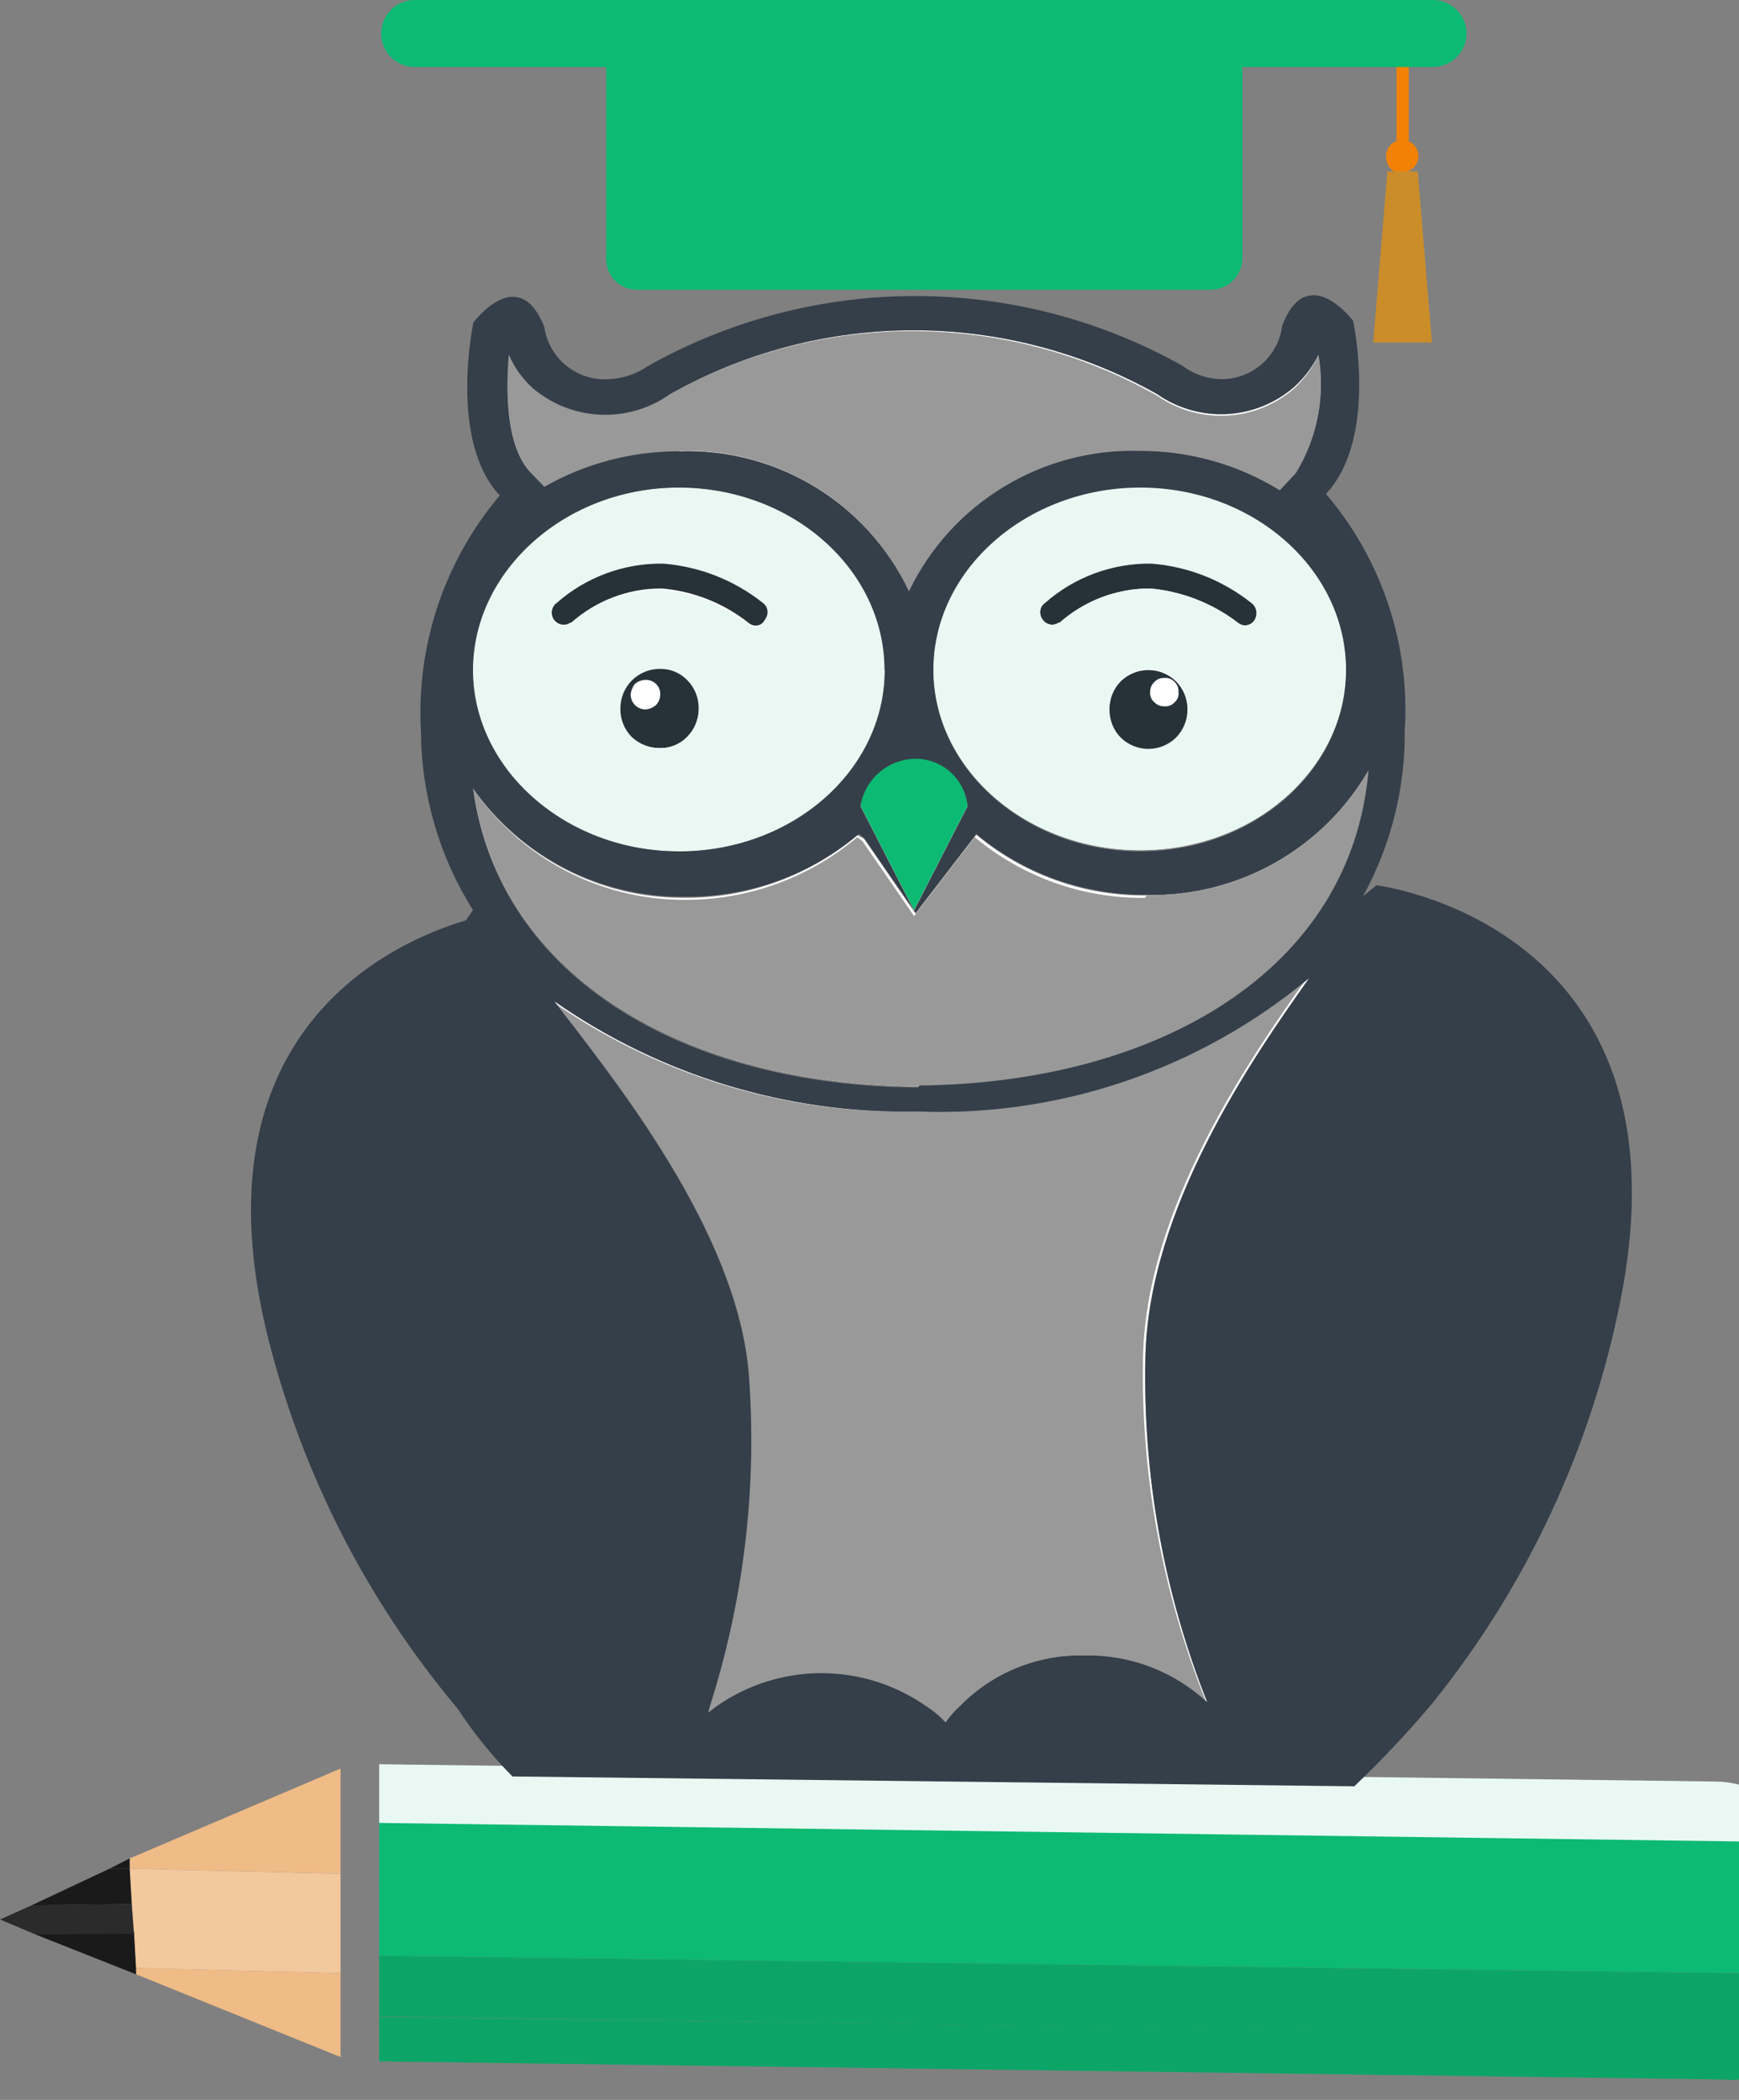 <svg width="53" height="64" viewBox="0 0 53 64" fill="none" xmlns="http://www.w3.org/2000/svg">
<rect x="0" y="0" width="53" height="64" fill="#808080" stroke="none"/>
<path fill-rule="evenodd" clip-rule="evenodd" d="M26.127 25.454C24.654 26.7 22.783 27.378 20.854 27.364C19.59 27.372 18.343 27.072 17.222 26.49C16.1 25.909 15.137 25.062 14.415 24.025C15.244 29.827 21.022 33.071 28.025 33.106C35.233 33.106 41.239 29.647 41.708 23.496C41.023 24.676 40.034 25.65 38.845 26.318C37.655 26.986 36.309 27.322 34.945 27.292C33.05 27.313 31.21 26.657 29.755 25.442L27.905 27.845L26.332 25.562L26.127 25.454Z" fill="white"/>
<path fill-rule="evenodd" clip-rule="evenodd" d="M29.491 24.554L27.857 27.737L26.224 24.554C26.288 24.143 26.498 23.77 26.816 23.503C27.134 23.235 27.538 23.092 27.953 23.1C28.343 23.113 28.714 23.268 28.997 23.536C29.281 23.804 29.456 24.166 29.491 24.554Z" fill="white"/>
<path fill-rule="evenodd" clip-rule="evenodd" d="M34.753 25.911C31.293 25.911 28.446 23.437 28.446 20.385C28.446 17.334 31.293 14.823 34.753 14.823C38.213 14.823 41.024 17.322 41.024 20.385C41.024 23.449 38.201 25.911 34.753 25.911Z" fill="white"/>
<path fill-rule="evenodd" clip-rule="evenodd" d="M16.181 14.415C15.412 13.61 15.412 11.916 15.508 10.811C15.676 11.2 15.926 11.549 16.241 11.832C16.819 12.322 17.544 12.606 18.301 12.638C19.058 12.671 19.804 12.451 20.422 12.012C22.688 10.737 25.245 10.066 27.846 10.066C30.446 10.066 33.003 10.737 35.269 12.012C35.889 12.445 36.636 12.658 37.391 12.619C38.146 12.58 38.866 12.29 39.438 11.796C39.745 11.517 39.998 11.183 40.183 10.811C40.4 12.056 40.156 13.336 39.498 14.415L39.005 14.943C37.727 14.156 36.254 13.74 34.753 13.742C33.29 13.697 31.845 14.076 30.593 14.835C29.342 15.595 28.337 16.7 27.701 18.018C27.077 16.702 26.081 15.598 24.837 14.84C23.593 14.082 22.154 13.705 20.698 13.754C19.258 13.75 17.841 14.123 16.59 14.835L16.181 14.415Z" fill="white"/>
<path fill-rule="evenodd" clip-rule="evenodd" d="M20.698 25.912C17.238 25.912 14.415 23.437 14.415 20.422C14.415 17.407 17.226 14.86 20.686 14.86C24.145 14.86 26.956 17.358 26.956 20.422C26.956 23.485 24.145 25.948 20.686 25.948L20.698 25.912Z" fill="white"/>
<path fill-rule="evenodd" clip-rule="evenodd" d="M22.824 41.912C22.488 37.551 18.716 32.89 16.89 30.512C20.111 32.765 23.962 33.942 27.893 33.875C32.264 34.056 36.546 32.604 39.906 29.803C38.152 32.278 35.005 36.818 34.909 41.359C34.826 44.958 35.467 48.536 36.795 51.882C35.778 50.937 34.434 50.425 33.047 50.453C32.342 50.437 31.641 50.566 30.988 50.833C30.334 51.099 29.743 51.498 29.251 52.002C29.088 52.149 28.943 52.315 28.818 52.495C28.644 52.306 28.446 52.141 28.23 52.002C27.294 51.345 26.178 50.993 25.034 50.993C23.891 50.993 22.775 51.345 21.839 52.002C21.748 52.058 21.664 52.122 21.587 52.195C21.595 52.128 21.616 52.063 21.647 52.002C22.682 48.745 23.081 45.32 22.824 41.912Z" fill="white"/>
<path fill-rule="evenodd" clip-rule="evenodd" d="M17.395 18.968C17.357 18.996 17.314 19.017 17.268 19.029C17.222 19.04 17.175 19.043 17.128 19.036C17.081 19.029 17.036 19.014 16.995 18.989C16.954 18.965 16.919 18.933 16.89 18.896C16.862 18.859 16.842 18.817 16.83 18.772C16.819 18.727 16.816 18.68 16.823 18.634C16.83 18.588 16.846 18.544 16.869 18.505C16.893 18.465 16.925 18.43 16.963 18.403C17.857 17.614 19.013 17.186 20.206 17.202C21.32 17.289 22.383 17.707 23.257 18.403C23.294 18.431 23.324 18.466 23.347 18.507C23.37 18.547 23.385 18.591 23.39 18.637C23.396 18.683 23.392 18.729 23.38 18.774C23.367 18.818 23.346 18.86 23.317 18.896C23.294 18.938 23.263 18.975 23.224 19.003C23.185 19.032 23.141 19.051 23.094 19.06C23.047 19.07 22.998 19.068 22.952 19.056C22.905 19.044 22.862 19.022 22.825 18.992C22.063 18.386 21.14 18.018 20.17 17.935C19.145 17.929 18.156 18.306 17.395 18.992V18.968Z" fill="#263238"/>
<path fill-rule="evenodd" clip-rule="evenodd" d="M32.279 18.968C32.242 18.996 32.199 19.016 32.155 19.028C32.11 19.039 32.063 19.042 32.017 19.035C31.971 19.029 31.927 19.013 31.887 18.989C31.848 18.965 31.813 18.933 31.786 18.896C31.756 18.86 31.733 18.819 31.72 18.774C31.706 18.73 31.702 18.683 31.708 18.636C31.713 18.59 31.728 18.545 31.752 18.505C31.776 18.465 31.808 18.43 31.846 18.403C32.741 17.614 33.897 17.186 35.089 17.202C36.204 17.289 37.266 17.707 38.141 18.403C38.215 18.459 38.266 18.54 38.284 18.631C38.302 18.722 38.285 18.816 38.237 18.896C38.213 18.936 38.18 18.971 38.141 18.999C38.103 19.026 38.059 19.045 38.012 19.054C37.965 19.063 37.918 19.062 37.871 19.052C37.825 19.041 37.782 19.02 37.744 18.992C36.966 18.391 36.032 18.024 35.053 17.935C34.03 17.933 33.042 18.31 32.279 18.992V18.968Z" fill="#263238"/>
<path fill-rule="evenodd" clip-rule="evenodd" d="M34.993 20.422C35.306 20.42 35.608 20.541 35.834 20.758C35.946 20.87 36.036 21.003 36.097 21.149C36.158 21.295 36.189 21.452 36.189 21.611C36.189 21.77 36.158 21.927 36.097 22.073C36.036 22.219 35.946 22.352 35.834 22.464C35.608 22.681 35.306 22.802 34.993 22.8C34.684 22.799 34.387 22.678 34.164 22.464C34.051 22.35 33.962 22.215 33.902 22.067C33.843 21.918 33.813 21.759 33.816 21.599C33.817 21.284 33.942 20.982 34.164 20.758C34.387 20.543 34.684 20.423 34.993 20.422Z" fill="#263238"/>
<path fill-rule="evenodd" clip-rule="evenodd" d="M20.109 20.422C20.263 20.419 20.416 20.447 20.558 20.505C20.701 20.562 20.83 20.649 20.938 20.759C21.051 20.87 21.14 21.003 21.201 21.149C21.262 21.296 21.294 21.453 21.294 21.611C21.294 21.77 21.262 21.927 21.201 22.073C21.14 22.22 21.051 22.353 20.938 22.464C20.83 22.574 20.701 22.66 20.558 22.718C20.416 22.776 20.263 22.804 20.109 22.801C19.796 22.802 19.494 22.682 19.268 22.464C19.158 22.35 19.071 22.214 19.013 22.066C18.956 21.917 18.928 21.759 18.932 21.599C18.932 21.281 19.059 20.975 19.284 20.75C19.509 20.525 19.815 20.398 20.133 20.398L20.109 20.422Z" fill="#263238"/>
<path fill-rule="evenodd" clip-rule="evenodd" d="M21.19 56.7C21.46 56.273 21.704 55.832 21.923 55.378C21.991 55.845 22.151 56.294 22.392 56.7H21.19Z" fill="#263238"/>
<path fill-rule="evenodd" clip-rule="evenodd" d="M53 55.931L11.557 55.378V57.42L53 57.973V55.931Z" fill="#0CBA73"/>
<path fill-rule="evenodd" clip-rule="evenodd" d="M53 62.022L11.557 61.469V62.826L52.604 63.379C52.735 63.398 52.869 63.398 53 63.379V62.022Z" fill="#0DA567"/>
<path fill-rule="evenodd" clip-rule="evenodd" d="M11.557 55.558L53 56.123V54.393C52.769 54.331 52.531 54.299 52.292 54.297L11.557 53.769V55.558Z" fill="#E9F8F3"/>
<path fill-rule="evenodd" clip-rule="evenodd" d="M53 60.136L11.557 59.607V61.457L53 62.046V60.136Z" fill="#0DA567"/>
<path fill-rule="evenodd" clip-rule="evenodd" d="M11.557 59.607L53 60.135V57.781L11.557 57.264V59.607Z" fill="#0CBA73"/>
<path fill-rule="evenodd" clip-rule="evenodd" d="M3.952 56.952L10.379 57.108V53.901L3.952 56.64V56.952Z" fill="#EFBB86"/>
<path fill-rule="evenodd" clip-rule="evenodd" d="M10.379 60.135L4.145 59.979V60.171L10.379 62.694V60.135Z" fill="#EFBB86"/>
<path fill-rule="evenodd" clip-rule="evenodd" d="M10.379 57.109L3.952 56.952L4.144 59.98L10.379 60.136V57.109Z" fill="#F2C89D"/>
<path fill-rule="evenodd" clip-rule="evenodd" d="M4.084 58.874L1.081 58.958L4.144 60.171V59.979L4.084 58.874Z" fill="#1A1A1A"/>
<path fill-rule="evenodd" clip-rule="evenodd" d="M1.081 58.958L4.084 58.934L4.012 58.033L0.961 58.069L0 58.501L1.081 58.958Z" fill="#2B2B2B"/>
<path fill-rule="evenodd" clip-rule="evenodd" d="M3.339 56.953H3.952V56.64L3.339 56.953Z" fill="#1A1A1A"/>
<path fill-rule="evenodd" clip-rule="evenodd" d="M0.961 58.07L4.012 58.033L3.952 56.952H3.339L0.961 58.07Z" fill="#1A1A1A"/>
<path fill-rule="evenodd" clip-rule="evenodd" d="M20.698 13.743C22.155 13.694 23.595 14.074 24.839 14.834C26.084 15.594 27.079 16.701 27.701 18.019C28.339 16.703 29.344 15.6 30.596 14.843C31.847 14.086 33.291 13.708 34.753 13.755C36.254 13.752 37.727 14.168 39.005 14.956L39.498 14.428C40.156 13.349 40.4 12.068 40.183 10.824C40.002 11.209 39.749 11.555 39.438 11.845C38.866 12.339 38.146 12.629 37.391 12.668C36.636 12.707 35.889 12.493 35.269 12.061C33.007 10.778 30.453 10.1 27.852 10.091C25.251 10.083 22.692 10.745 20.422 12.013C19.8 12.446 19.051 12.661 18.294 12.621C17.537 12.582 16.815 12.292 16.241 11.797C15.93 11.524 15.681 11.188 15.508 10.812C15.412 11.893 15.412 13.587 16.181 14.415L16.59 14.848C17.841 14.136 19.258 13.763 20.698 13.767V13.743Z" fill="#999999"/>
<path fill-rule="evenodd" clip-rule="evenodd" d="M26.968 20.422C26.968 17.358 24.157 14.86 20.698 14.86C17.238 14.86 14.415 17.323 14.415 20.422C14.415 23.521 17.226 25.948 20.686 25.948C24.145 25.948 26.956 23.473 26.956 20.422H26.968ZM17.358 19.004C17.282 19.062 17.186 19.086 17.091 19.073C16.996 19.059 16.911 19.009 16.854 18.932C16.826 18.895 16.805 18.853 16.794 18.808C16.782 18.763 16.779 18.717 16.786 18.671C16.793 18.625 16.809 18.581 16.833 18.541C16.857 18.501 16.888 18.467 16.926 18.44C17.82 17.651 18.976 17.222 20.169 17.238C21.283 17.325 22.346 17.744 23.22 18.44C23.257 18.468 23.288 18.503 23.31 18.543C23.333 18.583 23.348 18.628 23.353 18.673C23.359 18.719 23.355 18.766 23.343 18.81C23.33 18.855 23.309 18.896 23.28 18.932C23.258 18.974 23.226 19.011 23.187 19.04C23.148 19.068 23.104 19.088 23.057 19.097C23.01 19.106 22.961 19.105 22.915 19.093C22.868 19.081 22.825 19.059 22.788 19.028C22.026 18.422 21.103 18.055 20.133 17.971C19.109 17.965 18.119 18.342 17.358 19.028V19.004ZM20.109 20.422C20.263 20.418 20.416 20.447 20.558 20.504C20.701 20.562 20.83 20.648 20.938 20.758C21.05 20.87 21.14 21.003 21.201 21.149C21.262 21.295 21.293 21.452 21.293 21.611C21.293 21.77 21.262 21.927 21.201 22.073C21.14 22.219 21.05 22.352 20.938 22.464C20.83 22.573 20.701 22.66 20.558 22.718C20.416 22.776 20.263 22.804 20.109 22.8C19.796 22.802 19.494 22.681 19.268 22.464C19.157 22.349 19.071 22.214 19.013 22.065C18.955 21.917 18.928 21.758 18.932 21.599C18.932 21.28 19.058 20.975 19.284 20.75C19.509 20.524 19.814 20.398 20.133 20.398L20.109 20.422Z" fill="#E9F8F3"/>
<path fill-rule="evenodd" clip-rule="evenodd" d="M34.753 14.823C31.293 14.823 28.446 17.322 28.446 20.385C28.446 23.449 31.293 25.911 34.753 25.911C38.213 25.911 41.024 23.437 41.024 20.385C41.024 17.334 38.201 14.823 34.753 14.823ZM34.993 22.764C34.684 22.763 34.387 22.642 34.164 22.427C34.051 22.314 33.963 22.179 33.903 22.03C33.843 21.882 33.813 21.723 33.816 21.563C33.817 21.247 33.942 20.945 34.164 20.722C34.387 20.507 34.684 20.387 34.993 20.385C35.307 20.384 35.608 20.504 35.834 20.722C35.947 20.833 36.036 20.966 36.097 21.113C36.158 21.259 36.189 21.416 36.189 21.575C36.189 21.733 36.158 21.89 36.097 22.037C36.036 22.183 35.947 22.316 35.834 22.427C35.608 22.645 35.307 22.766 34.993 22.764ZM32.278 18.968C32.241 18.996 32.199 19.016 32.154 19.028C32.109 19.04 32.063 19.042 32.017 19.035C31.971 19.029 31.927 19.013 31.887 18.989C31.848 18.965 31.813 18.933 31.786 18.896C31.756 18.86 31.733 18.819 31.719 18.774C31.706 18.73 31.702 18.683 31.707 18.636C31.713 18.59 31.728 18.545 31.752 18.505C31.776 18.465 31.808 18.43 31.846 18.403C32.74 17.614 33.897 17.186 35.089 17.202C36.203 17.289 37.266 17.707 38.141 18.403C38.215 18.459 38.266 18.54 38.284 18.631C38.302 18.722 38.285 18.817 38.237 18.896C38.212 18.936 38.18 18.972 38.141 18.999C38.102 19.026 38.058 19.045 38.012 19.054C37.965 19.063 37.917 19.062 37.871 19.052C37.825 19.041 37.782 19.02 37.744 18.992C36.966 18.391 36.032 18.024 35.053 17.935C34.03 17.933 33.042 18.31 32.278 18.992V18.968Z" fill="#E9F8F3"/>
<path fill-rule="evenodd" clip-rule="evenodd" d="M34.897 27.364C33.002 27.385 31.162 26.729 29.707 25.515L27.857 27.917L26.284 25.635L26.127 25.515C24.654 26.76 22.783 27.438 20.854 27.424C19.585 27.426 18.335 27.116 17.212 26.524C16.09 25.931 15.13 25.073 14.415 24.025C15.244 29.827 21.022 33.071 28.025 33.106C35.233 33.106 41.239 29.647 41.708 23.496C41.023 24.676 40.034 25.65 38.845 26.318C37.655 26.986 36.309 27.322 34.945 27.292L34.897 27.364Z" fill="#999999"/>
<path fill-rule="evenodd" clip-rule="evenodd" d="M39.87 29.803C36.51 32.604 32.228 34.056 27.857 33.875C23.914 33.95 20.049 32.772 16.817 30.512C18.643 32.914 22.415 37.551 22.752 41.912C23.029 45.328 22.646 48.767 21.622 52.038L21.562 52.231L21.815 52.038C22.751 51.382 23.866 51.029 25.01 51.029C26.154 51.029 27.269 51.382 28.205 52.038C28.422 52.177 28.62 52.342 28.794 52.531C28.919 52.351 29.064 52.185 29.227 52.038C29.719 51.524 30.312 51.117 30.97 50.845C31.628 50.572 32.335 50.438 33.047 50.453C34.42 50.431 35.749 50.938 36.758 51.87C35.42 48.531 34.767 44.956 34.836 41.359C34.932 36.818 38.08 32.278 39.834 29.803H39.87Z" fill="#999999"/>
<path fill-rule="evenodd" clip-rule="evenodd" d="M20.938 22.428C21.05 22.316 21.14 22.183 21.201 22.037C21.262 21.89 21.293 21.733 21.293 21.575C21.293 21.416 21.262 21.259 21.201 21.113C21.14 20.966 21.05 20.834 20.938 20.722C20.83 20.612 20.701 20.526 20.558 20.468C20.416 20.41 20.263 20.382 20.109 20.386C19.79 20.386 19.485 20.512 19.259 20.737C19.034 20.963 18.908 21.268 18.908 21.587C18.904 21.746 18.931 21.905 18.989 22.053C19.047 22.201 19.133 22.337 19.244 22.452C19.47 22.669 19.771 22.79 20.085 22.788C20.239 22.791 20.392 22.763 20.534 22.706C20.677 22.648 20.806 22.561 20.914 22.452L20.938 22.428Z" fill="#263238"/>
<path fill-rule="evenodd" clip-rule="evenodd" d="M20.17 17.911C21.14 17.995 22.063 18.363 22.825 18.968C22.862 18.999 22.905 19.021 22.952 19.033C22.998 19.045 23.047 19.046 23.094 19.037C23.141 19.027 23.185 19.008 23.224 18.98C23.263 18.951 23.294 18.914 23.317 18.872C23.346 18.836 23.367 18.794 23.38 18.75C23.392 18.706 23.396 18.659 23.39 18.613C23.385 18.567 23.37 18.523 23.347 18.483C23.324 18.443 23.294 18.408 23.257 18.38C22.383 17.683 21.32 17.265 20.206 17.178C19.013 17.162 17.857 17.59 16.963 18.38C16.925 18.407 16.893 18.441 16.869 18.481C16.846 18.521 16.83 18.565 16.823 18.611C16.816 18.657 16.819 18.703 16.83 18.748C16.842 18.793 16.862 18.835 16.89 18.872C16.919 18.91 16.954 18.942 16.995 18.966C17.036 18.99 17.081 19.006 17.128 19.013C17.175 19.019 17.222 19.017 17.268 19.005C17.314 18.993 17.357 18.973 17.395 18.944C18.156 18.258 19.145 17.881 20.17 17.887V17.911Z" fill="#263238"/>
<path fill-rule="evenodd" clip-rule="evenodd" d="M27.953 23.1C27.538 23.092 27.134 23.235 26.816 23.503C26.498 23.77 26.288 24.143 26.224 24.554L27.857 27.737L29.491 24.554C29.456 24.166 29.281 23.804 28.997 23.536C28.714 23.268 28.343 23.113 27.953 23.1Z" fill="#0CBA73"/>
<path fill-rule="evenodd" clip-rule="evenodd" d="M33.816 21.622C33.813 21.782 33.843 21.941 33.902 22.09C33.962 22.238 34.051 22.374 34.164 22.487C34.387 22.702 34.684 22.822 34.993 22.824C35.306 22.826 35.608 22.705 35.834 22.487C35.946 22.376 36.036 22.243 36.097 22.096C36.158 21.95 36.189 21.793 36.189 21.634C36.189 21.476 36.158 21.319 36.097 21.172C36.036 21.026 35.946 20.893 35.834 20.781C35.608 20.564 35.306 20.443 34.993 20.445C34.684 20.446 34.387 20.567 34.164 20.781C33.942 21.005 33.817 21.307 33.816 21.622Z" fill="#263238"/>
<path fill-rule="evenodd" clip-rule="evenodd" d="M35.053 17.911C36.032 18.001 36.966 18.367 37.744 18.968C37.782 18.997 37.825 19.017 37.871 19.028C37.918 19.039 37.965 19.04 38.012 19.03C38.059 19.021 38.103 19.003 38.141 18.975C38.18 18.948 38.213 18.913 38.237 18.872C38.285 18.793 38.302 18.698 38.284 18.607C38.266 18.516 38.215 18.435 38.141 18.38C37.266 17.683 36.204 17.265 35.089 17.178C33.897 17.162 32.741 17.59 31.846 18.38C31.808 18.407 31.776 18.441 31.752 18.482C31.728 18.522 31.713 18.566 31.708 18.613C31.702 18.659 31.706 18.706 31.72 18.751C31.733 18.795 31.756 18.837 31.786 18.872C31.813 18.91 31.848 18.941 31.887 18.965C31.927 18.989 31.971 19.005 32.017 19.012C32.063 19.018 32.11 19.016 32.155 19.004C32.199 18.993 32.242 18.972 32.279 18.944C33.042 18.262 34.03 17.886 35.053 17.887V17.911Z" fill="#263238"/>
<path fill-rule="evenodd" clip-rule="evenodd" d="M21.623 52.039C22.671 48.772 23.079 45.334 22.824 41.913C22.488 37.552 18.716 32.891 16.89 30.512C20.112 32.766 23.963 33.943 27.894 33.876C32.265 34.057 36.547 32.605 39.907 29.804C38.153 32.278 35.005 36.819 34.909 41.36C34.826 44.959 35.468 48.537 36.795 51.883C35.779 50.938 34.435 50.425 33.047 50.454C32.342 50.438 31.641 50.567 30.988 50.834C30.335 51.1 29.744 51.498 29.251 52.003C29.088 52.15 28.943 52.315 28.819 52.496C28.645 52.307 28.447 52.141 28.23 52.003C27.294 51.346 26.178 50.994 25.035 50.994C23.891 50.994 22.775 51.346 21.839 52.003L21.587 52.195L21.623 52.039ZM41.276 54.442C42.124 53.634 42.926 52.78 43.678 51.883C46.539 48.322 48.497 44.123 49.385 39.642C51.679 28.158 41.949 26.981 41.949 26.981L41.54 27.317C42.391 25.768 42.829 24.027 42.813 22.26C42.976 19.637 42.115 17.053 40.411 15.052C42.009 13.358 41.24 9.779 41.24 9.779C41.24 9.779 40.651 8.998 40.039 8.998C39.69 8.998 39.354 9.214 39.078 9.923C39.022 10.372 38.805 10.786 38.467 11.086C38.128 11.387 37.692 11.554 37.24 11.556C36.806 11.552 36.385 11.409 36.038 11.148C33.553 9.754 30.75 9.022 27.9 9.022C25.05 9.022 22.247 9.754 19.761 11.148C19.408 11.396 18.991 11.538 18.56 11.556C18.092 11.589 17.63 11.443 17.264 11.149C16.899 10.855 16.658 10.435 16.59 9.971C16.314 9.262 15.965 9.046 15.629 9.046C15.016 9.046 14.428 9.827 14.428 9.827C14.428 9.827 13.659 13.431 15.232 15.1C13.538 17.106 12.678 19.686 12.83 22.308C12.842 24.23 13.392 26.111 14.415 27.738L14.199 28.05C12.001 28.699 5.79 31.413 8.193 40.867C9.244 44.988 11.211 48.819 13.947 52.075C14.434 52.818 14.993 53.51 15.617 54.142L41.276 54.442ZM27.978 33.143C20.974 33.107 15.196 29.864 14.415 24.026C15.146 25.063 16.118 25.907 17.249 26.482C18.38 27.058 19.634 27.349 20.902 27.329C22.832 27.342 24.702 26.665 26.176 25.419L26.332 25.539L27.906 27.822L29.756 25.419C31.21 26.634 33.05 27.289 34.945 27.269C36.309 27.299 37.656 26.962 38.845 26.295C40.035 25.627 41.023 24.653 41.708 23.473C41.192 29.588 35.258 33.011 28.026 33.083L27.978 33.143ZM26.969 20.422C26.969 23.473 24.158 25.948 20.698 25.948C17.238 25.948 14.415 23.437 14.415 20.422C14.415 17.407 17.227 14.86 20.686 14.86C24.146 14.86 26.957 17.359 26.957 20.422H26.969ZM28.446 20.422C28.446 17.359 31.293 14.86 34.753 14.86C38.213 14.86 41.024 17.359 41.024 20.422C41.024 23.485 38.201 25.948 34.753 25.948C31.305 25.948 28.446 23.473 28.446 20.422ZM16.181 14.415C15.413 13.611 15.413 11.917 15.509 10.812C15.676 11.201 15.926 11.549 16.241 11.833C16.819 12.323 17.544 12.606 18.301 12.639C19.058 12.672 19.804 12.451 20.422 12.013C22.688 10.737 25.245 10.067 27.846 10.067C30.446 10.067 33.003 10.737 35.27 12.013C35.889 12.445 36.636 12.659 37.391 12.62C38.146 12.581 38.866 12.291 39.438 11.797C39.745 11.518 39.998 11.184 40.183 10.812C40.4 12.056 40.156 13.337 39.498 14.415L39.005 14.944C37.727 14.156 36.255 13.741 34.753 13.743C33.29 13.697 31.845 14.077 30.594 14.836C29.342 15.595 28.337 16.701 27.702 18.019C27.077 16.703 26.081 15.598 24.837 14.841C23.593 14.083 22.154 13.706 20.698 13.755C19.258 13.751 17.842 14.124 16.59 14.836L16.181 14.415ZM27.858 27.762L26.224 24.578C26.288 24.168 26.498 23.794 26.816 23.527C27.134 23.26 27.538 23.117 27.954 23.125C28.343 23.138 28.715 23.293 28.998 23.561C29.281 23.828 29.456 24.19 29.491 24.578L27.858 27.762Z" fill="#353F49"/>
<path fill-rule="evenodd" clip-rule="evenodd" d="M19.221 21.191C19.227 21.304 19.274 21.41 19.354 21.49C19.434 21.57 19.54 21.617 19.653 21.623C19.777 21.62 19.896 21.573 19.989 21.491C20.069 21.411 20.116 21.304 20.122 21.191C20.127 21.128 20.119 21.065 20.097 21.005C20.076 20.946 20.041 20.892 19.997 20.847C19.952 20.803 19.898 20.768 19.839 20.747C19.779 20.725 19.716 20.717 19.653 20.722C19.543 20.729 19.438 20.771 19.353 20.843C19.272 20.941 19.226 21.064 19.221 21.191Z" fill="white"/>
<path fill-rule="evenodd" clip-rule="evenodd" d="M35.053 21.094C35.048 21.153 35.057 21.212 35.08 21.267C35.103 21.321 35.139 21.369 35.185 21.406C35.224 21.446 35.271 21.478 35.323 21.498C35.374 21.519 35.43 21.529 35.486 21.526C35.544 21.532 35.602 21.524 35.656 21.503C35.71 21.483 35.759 21.449 35.798 21.406C35.842 21.368 35.876 21.319 35.897 21.265C35.917 21.21 35.925 21.152 35.918 21.094C35.922 21.036 35.913 20.978 35.893 20.924C35.872 20.87 35.84 20.822 35.798 20.782C35.759 20.739 35.71 20.705 35.656 20.684C35.602 20.664 35.544 20.656 35.486 20.662C35.43 20.659 35.374 20.669 35.323 20.689C35.271 20.71 35.224 20.742 35.185 20.782C35.142 20.821 35.108 20.869 35.085 20.923C35.062 20.977 35.052 21.035 35.053 21.094Z" fill="white"/>
<path d="M42.934 1.238H42.562V4.853H42.934V1.238Z" fill="#F28205"/>
<path fill-rule="evenodd" clip-rule="evenodd" d="M42.741 5.249C42.84 5.249 42.937 5.218 43.019 5.162C43.101 5.105 43.163 5.025 43.199 4.932C43.234 4.84 43.241 4.738 43.218 4.642C43.194 4.545 43.142 4.458 43.069 4.391C42.995 4.325 42.903 4.282 42.804 4.269C42.706 4.255 42.605 4.272 42.517 4.317C42.428 4.362 42.355 4.432 42.307 4.519C42.259 4.606 42.239 4.706 42.248 4.805C42.248 4.935 42.3 5.061 42.393 5.153C42.485 5.245 42.61 5.297 42.741 5.297V5.249Z" fill="#F28205"/>
<path fill-rule="evenodd" clip-rule="evenodd" d="M12.637 2.042C12.367 2.042 12.107 1.935 11.915 1.743C11.724 1.552 11.616 1.292 11.616 1.021C11.616 0.75 11.724 0.491 11.915 0.299C12.107 0.108 12.367 0 12.637 0L43.678 0C43.948 0.003 44.206 0.112 44.397 0.303C44.587 0.493 44.696 0.751 44.699 1.021C44.696 1.291 44.587 1.549 44.397 1.74C44.206 1.93 43.948 2.039 43.678 2.042H37.864V7.88C37.861 8.131 37.76 8.371 37.583 8.548C37.405 8.725 37.166 8.826 36.915 8.829H19.4C19.277 8.829 19.155 8.805 19.041 8.757C18.927 8.709 18.824 8.638 18.738 8.55C18.651 8.462 18.584 8.357 18.539 8.242C18.494 8.127 18.472 8.004 18.476 7.88V2.042H12.637Z" fill="#0CBA73"/>
<path fill-rule="evenodd" clip-rule="evenodd" d="M42.284 5.225H43.209L43.642 10.439H41.852L42.284 5.225Z" fill="#CB8D2A"/>
</svg>
